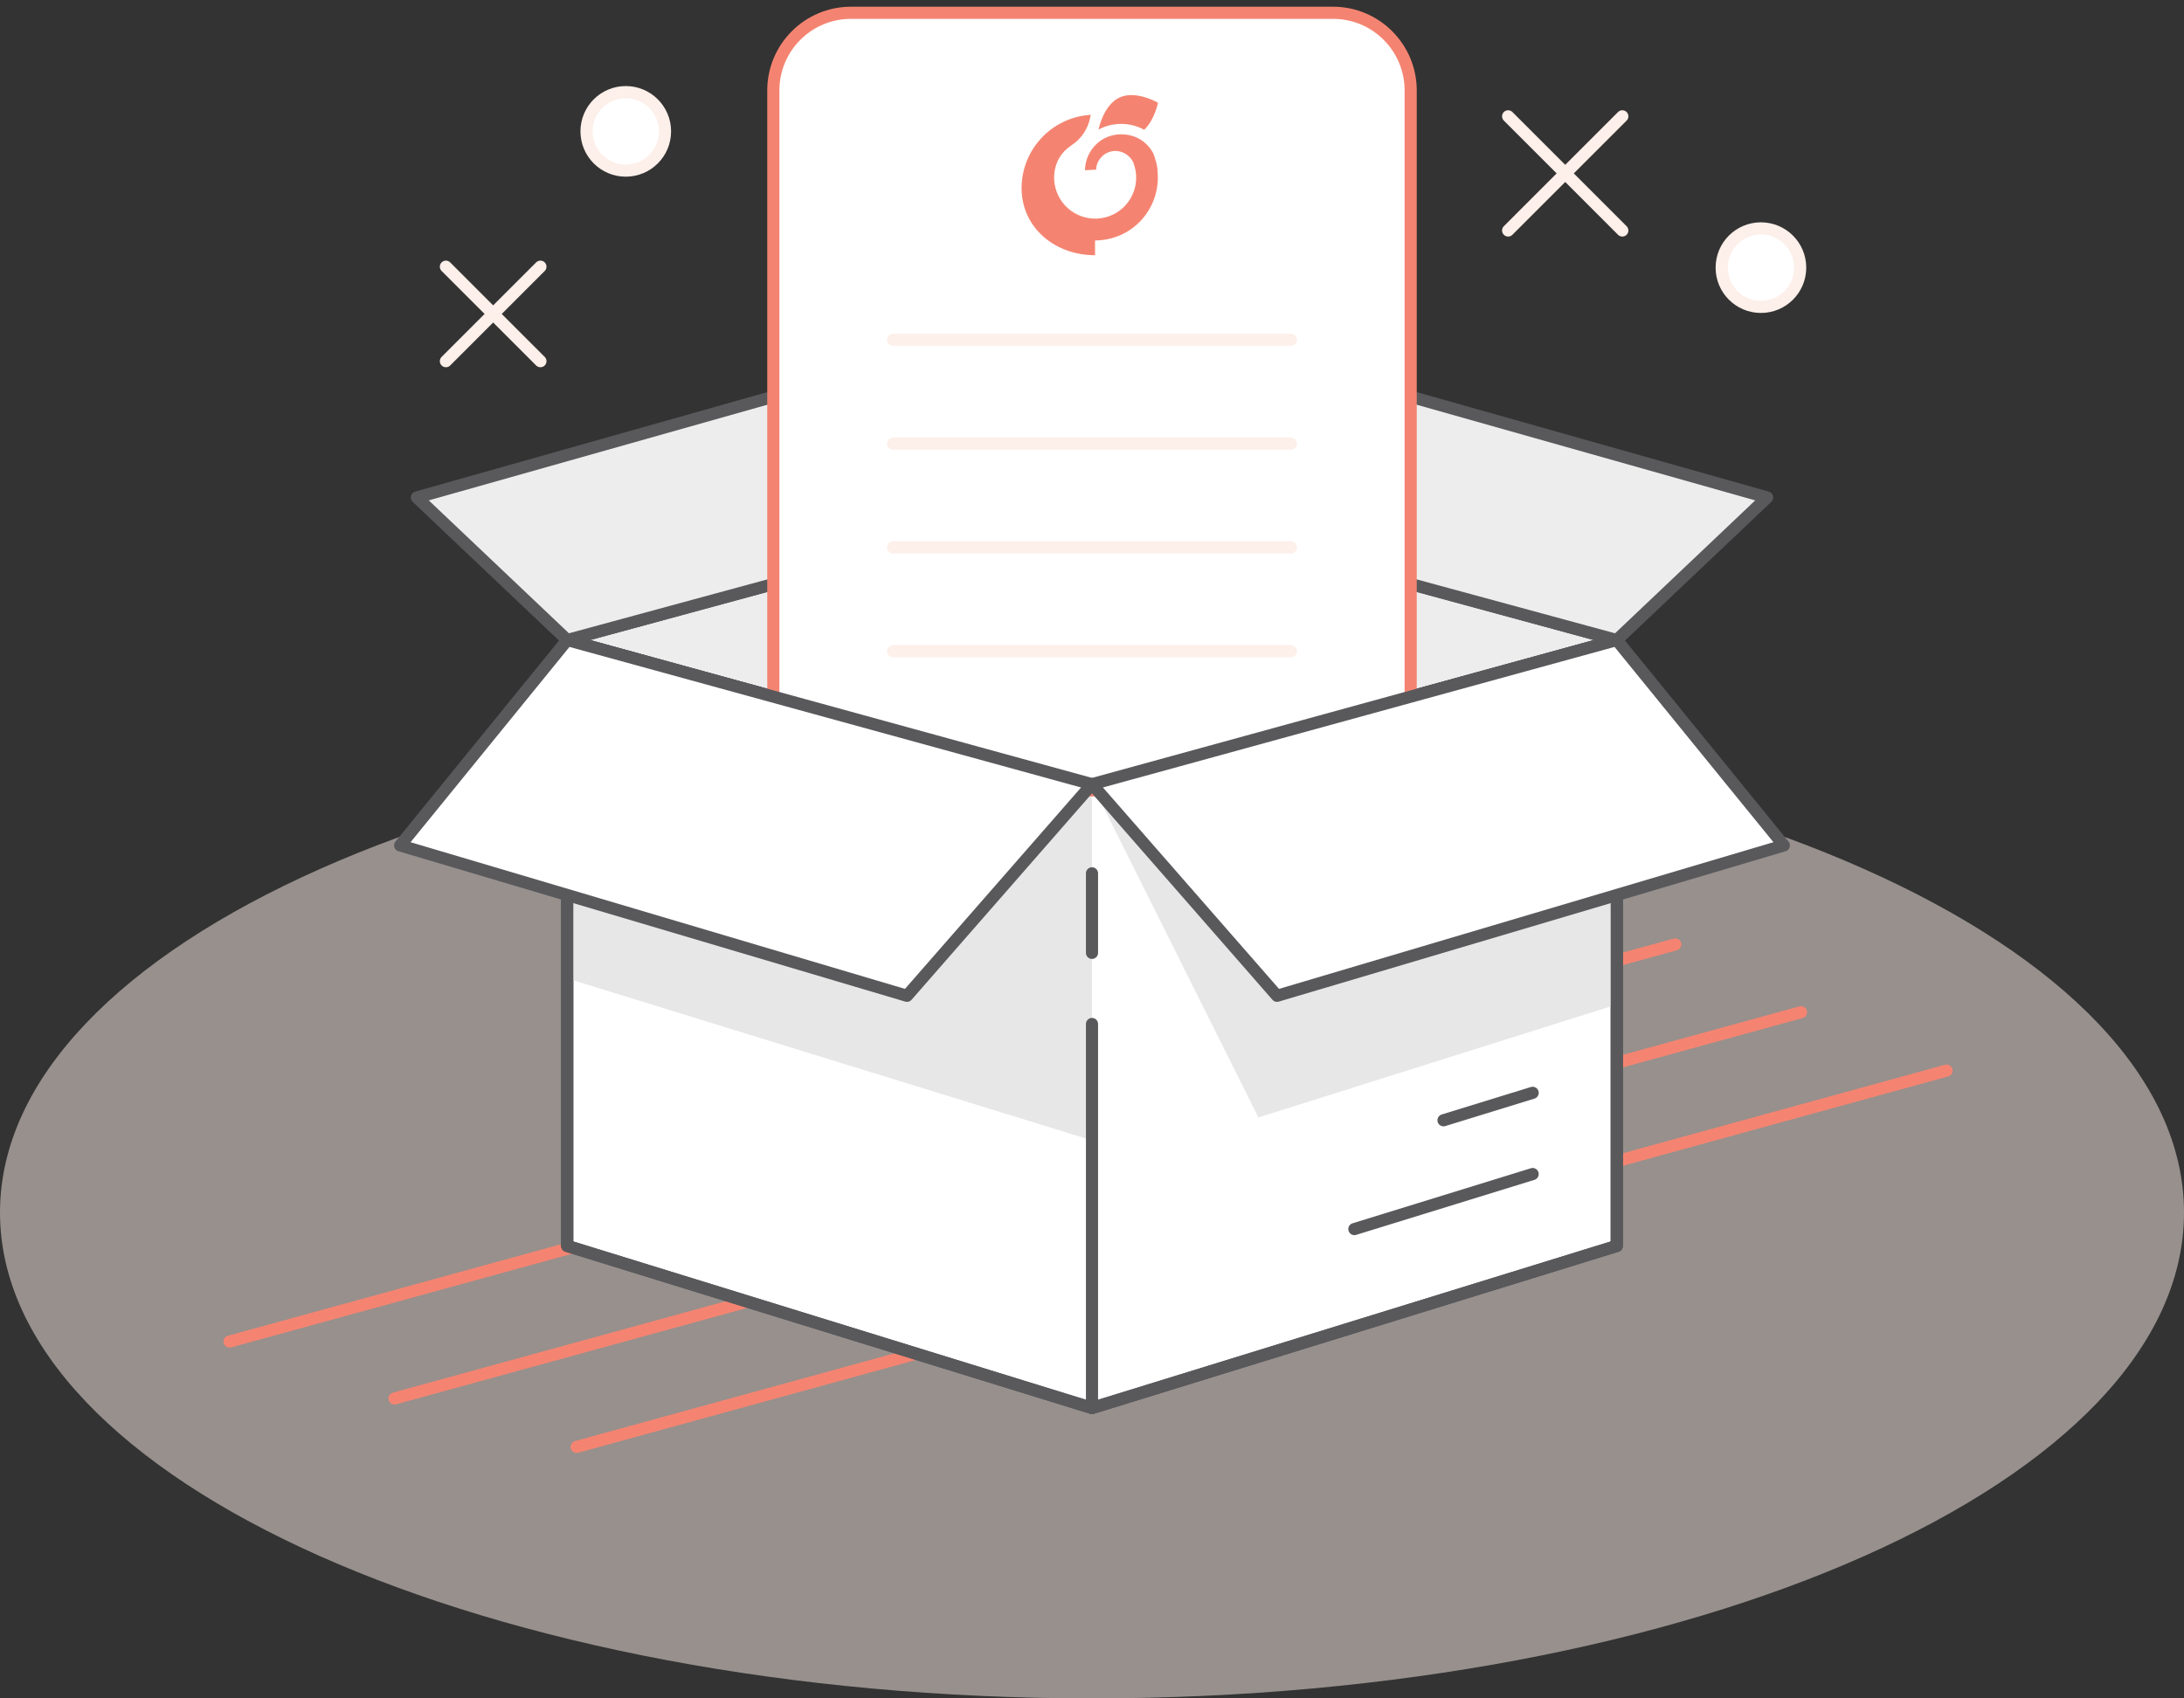 <svg width="360" height="280" viewBox="0 0 360 280" fill="none" xmlns="http://www.w3.org/2000/svg">
<rect x="0" y="0" width="360" height="280" fill="#333333" stroke="none"/>
<path opacity="0.5" d="M180 280C279.411 280 360 244.14 360 199.905C360 155.671 279.411 119.811 180 119.811C80.589 119.811 0 155.671 0 199.905C0 244.14 80.589 280 180 280Z" fill="#FDEFE9"/>
<path d="M37.835 221.174L276.141 155.704" stroke="#F48471" stroke-width="2" stroke-linecap="round" stroke-linejoin="round"/>
<path d="M65.019 230.559L296.871 166.875" stroke="#F48471" stroke-width="2" stroke-linecap="round" stroke-linejoin="round"/>
<path d="M95.048 238.539L320.864 176.503" stroke="#F48471" stroke-width="2" stroke-linecap="round" stroke-linejoin="round"/>
<path d="M93.504 105.516V205.405L180 232.12L266.496 205.405V105.516L180 82.01L93.504 105.516Z" fill="#EEEDED" stroke="#59595C" stroke-width="2" stroke-linecap="round" stroke-linejoin="round"/>
<path d="M93.504 105.517V205.405L180 232.12L266.496 205.405V105.517L180 129.283L93.504 105.517Z" fill="white" stroke="#59595C" stroke-width="2" stroke-linecap="round" stroke-linejoin="round"/>
<path d="M207.427 184.223L266.496 165.609V105.517L180 129.283L207.427 184.223Z" fill="#E7E7E7"/>
<path d="M93.504 105.517V161.307L135.347 174.231L180 188.005V129.283L93.504 105.517Z" fill="#E7E7E7"/>
<path d="M93.504 105.517V205.405L180 232.12L266.496 205.405V105.517L180 129.283L93.504 105.517Z" stroke="#59595C" stroke-width="2" stroke-linecap="round" stroke-linejoin="round"/>
<path d="M180 82.011L266.496 105.517L291.286 82.011L206.82 58.14L180 82.011Z" fill="#EEEDED" stroke="#59595C" stroke-width="2" stroke-linecap="round" stroke-linejoin="round"/>
<path d="M180 82.011L93.504 105.517L68.714 82.011L153.18 58.14L180 82.011Z" fill="#EEEDED" stroke="#59595C" stroke-width="2" stroke-linecap="round" stroke-linejoin="round"/>
<path d="M219.726 2.107H140.274C133.203 2.107 127.471 7.839 127.471 14.91V117.504C127.471 124.575 133.203 130.307 140.274 130.307H219.726C226.797 130.307 232.529 124.575 232.529 117.504V14.91C232.529 7.839 226.797 2.107 219.726 2.107Z" fill="white" stroke="#F48471" stroke-width="2" stroke-linecap="round" stroke-linejoin="round"/>
<path d="M147.23 56.023H212.77" stroke="#FDEFE9" stroke-width="2" stroke-linecap="round" stroke-linejoin="round"/>
<path d="M147.23 73.128H212.77" stroke="#FDEFE9" stroke-width="2" stroke-linecap="round" stroke-linejoin="round"/>
<path d="M147.23 90.233H212.77" stroke="#FDEFE9" stroke-width="2" stroke-linecap="round" stroke-linejoin="round"/>
<path d="M147.23 107.355H212.77" stroke="#FDEFE9" stroke-width="2" stroke-linecap="round" stroke-linejoin="round"/>
<path d="M190.79 28.128C190.79 28.007 190.79 27.903 190.79 27.781C190.686 27.105 190.513 26.446 190.287 25.769C190.218 25.561 190.131 25.37 190.044 25.179C189.784 24.711 189.472 24.277 189.09 23.895C186.87 21.571 182.863 21.554 180.625 23.861C179.566 24.902 178.942 26.324 178.855 27.799C178.855 27.886 178.855 27.972 178.873 28.059L180.677 27.972C180.711 26.498 181.856 25.162 183.331 24.936C184.719 24.676 186.176 25.457 186.783 26.723C186.818 26.793 186.853 26.862 186.87 26.949V26.983C187.494 28.683 187.408 30.505 186.644 32.153C185.881 33.784 184.528 35.033 182.828 35.64C179.324 36.906 175.438 35.102 174.171 31.598C173.547 29.898 173.616 28.059 174.397 26.428C174.935 25.301 175.837 24.468 176.721 23.878C178.283 22.837 179.341 21.207 179.705 19.35C179.74 19.194 179.775 19.055 179.809 18.934C173.46 19.298 168.395 24.572 168.395 31.025C168.395 37.479 173.824 42.076 180.503 42.076V39.647C181.683 39.647 182.88 39.439 184.042 39.023C188.639 37.357 191.328 32.743 190.79 28.076H190.756L190.79 28.128Z" fill="#F48471"/>
<path d="M184.823 20.426C186.176 20.426 187.477 20.773 188.605 21.398C190.339 19.749 190.877 16.939 190.877 16.939C190.877 16.939 187.286 14.84 184.58 16.054C181.874 17.269 181.076 21.345 181.076 21.363C182.186 20.756 183.47 20.426 184.788 20.426H184.823Z" fill="#F48471"/>
<path d="M180 129.283L266.496 105.517L294.044 139.379L210.497 164.169L180 129.283Z" fill="white" stroke="#59595C" stroke-width="2" stroke-linecap="round" stroke-linejoin="round"/>
<path d="M180 129.283L93.504 105.517L65.956 139.379L149.503 164.169L180 129.283Z" fill="white" stroke="#59595C" stroke-width="2" stroke-linecap="round" stroke-linejoin="round"/>
<path d="M180 168.818V232.12" stroke="#59595C" stroke-width="2" stroke-linecap="round" stroke-linejoin="round"/>
<path d="M180 143.977V157.091" stroke="#59595C" stroke-width="2" stroke-linecap="round" stroke-linejoin="round"/>
<path d="M223.248 202.629L252.635 193.556" stroke="#59595C" stroke-width="2" stroke-linecap="round" stroke-linejoin="round"/>
<path d="M237.941 184.692L252.635 180.164" stroke="#59595C" stroke-width="2" stroke-linecap="round" stroke-linejoin="round"/>
<path d="M267.415 19.177L248.593 37.999" stroke="#FDEFE9" stroke-width="2" stroke-linecap="round" stroke-linejoin="round"/>
<path d="M248.593 19.177L267.415 37.999" stroke="#FDEFE9" stroke-width="2" stroke-linecap="round" stroke-linejoin="round"/>
<path d="M89.081 43.967L73.502 59.545" stroke="#FDEFE9" stroke-width="2" stroke-linecap="round" stroke-linejoin="round"/>
<path d="M73.502 43.967L89.081 59.545" stroke="#FDEFE9" stroke-width="2" stroke-linecap="round" stroke-linejoin="round"/>
<path d="M290.262 50.594C293.836 50.594 296.733 47.697 296.733 44.123C296.733 40.549 293.836 37.652 290.262 37.652C286.689 37.652 283.792 40.549 283.792 44.123C283.792 47.697 286.689 50.594 290.262 50.594Z" fill="white" stroke="#FDEFE9" stroke-width="2" stroke-linecap="round" stroke-linejoin="round"/>
<path d="M103.149 28.128C106.723 28.128 109.62 25.231 109.62 21.658C109.62 18.084 106.723 15.187 103.149 15.187C99.576 15.187 96.679 18.084 96.679 21.658C96.679 25.231 99.576 28.128 103.149 28.128Z" fill="white" stroke="#FDEFE9" stroke-width="2" stroke-linecap="round" stroke-linejoin="round"/>
</svg>
